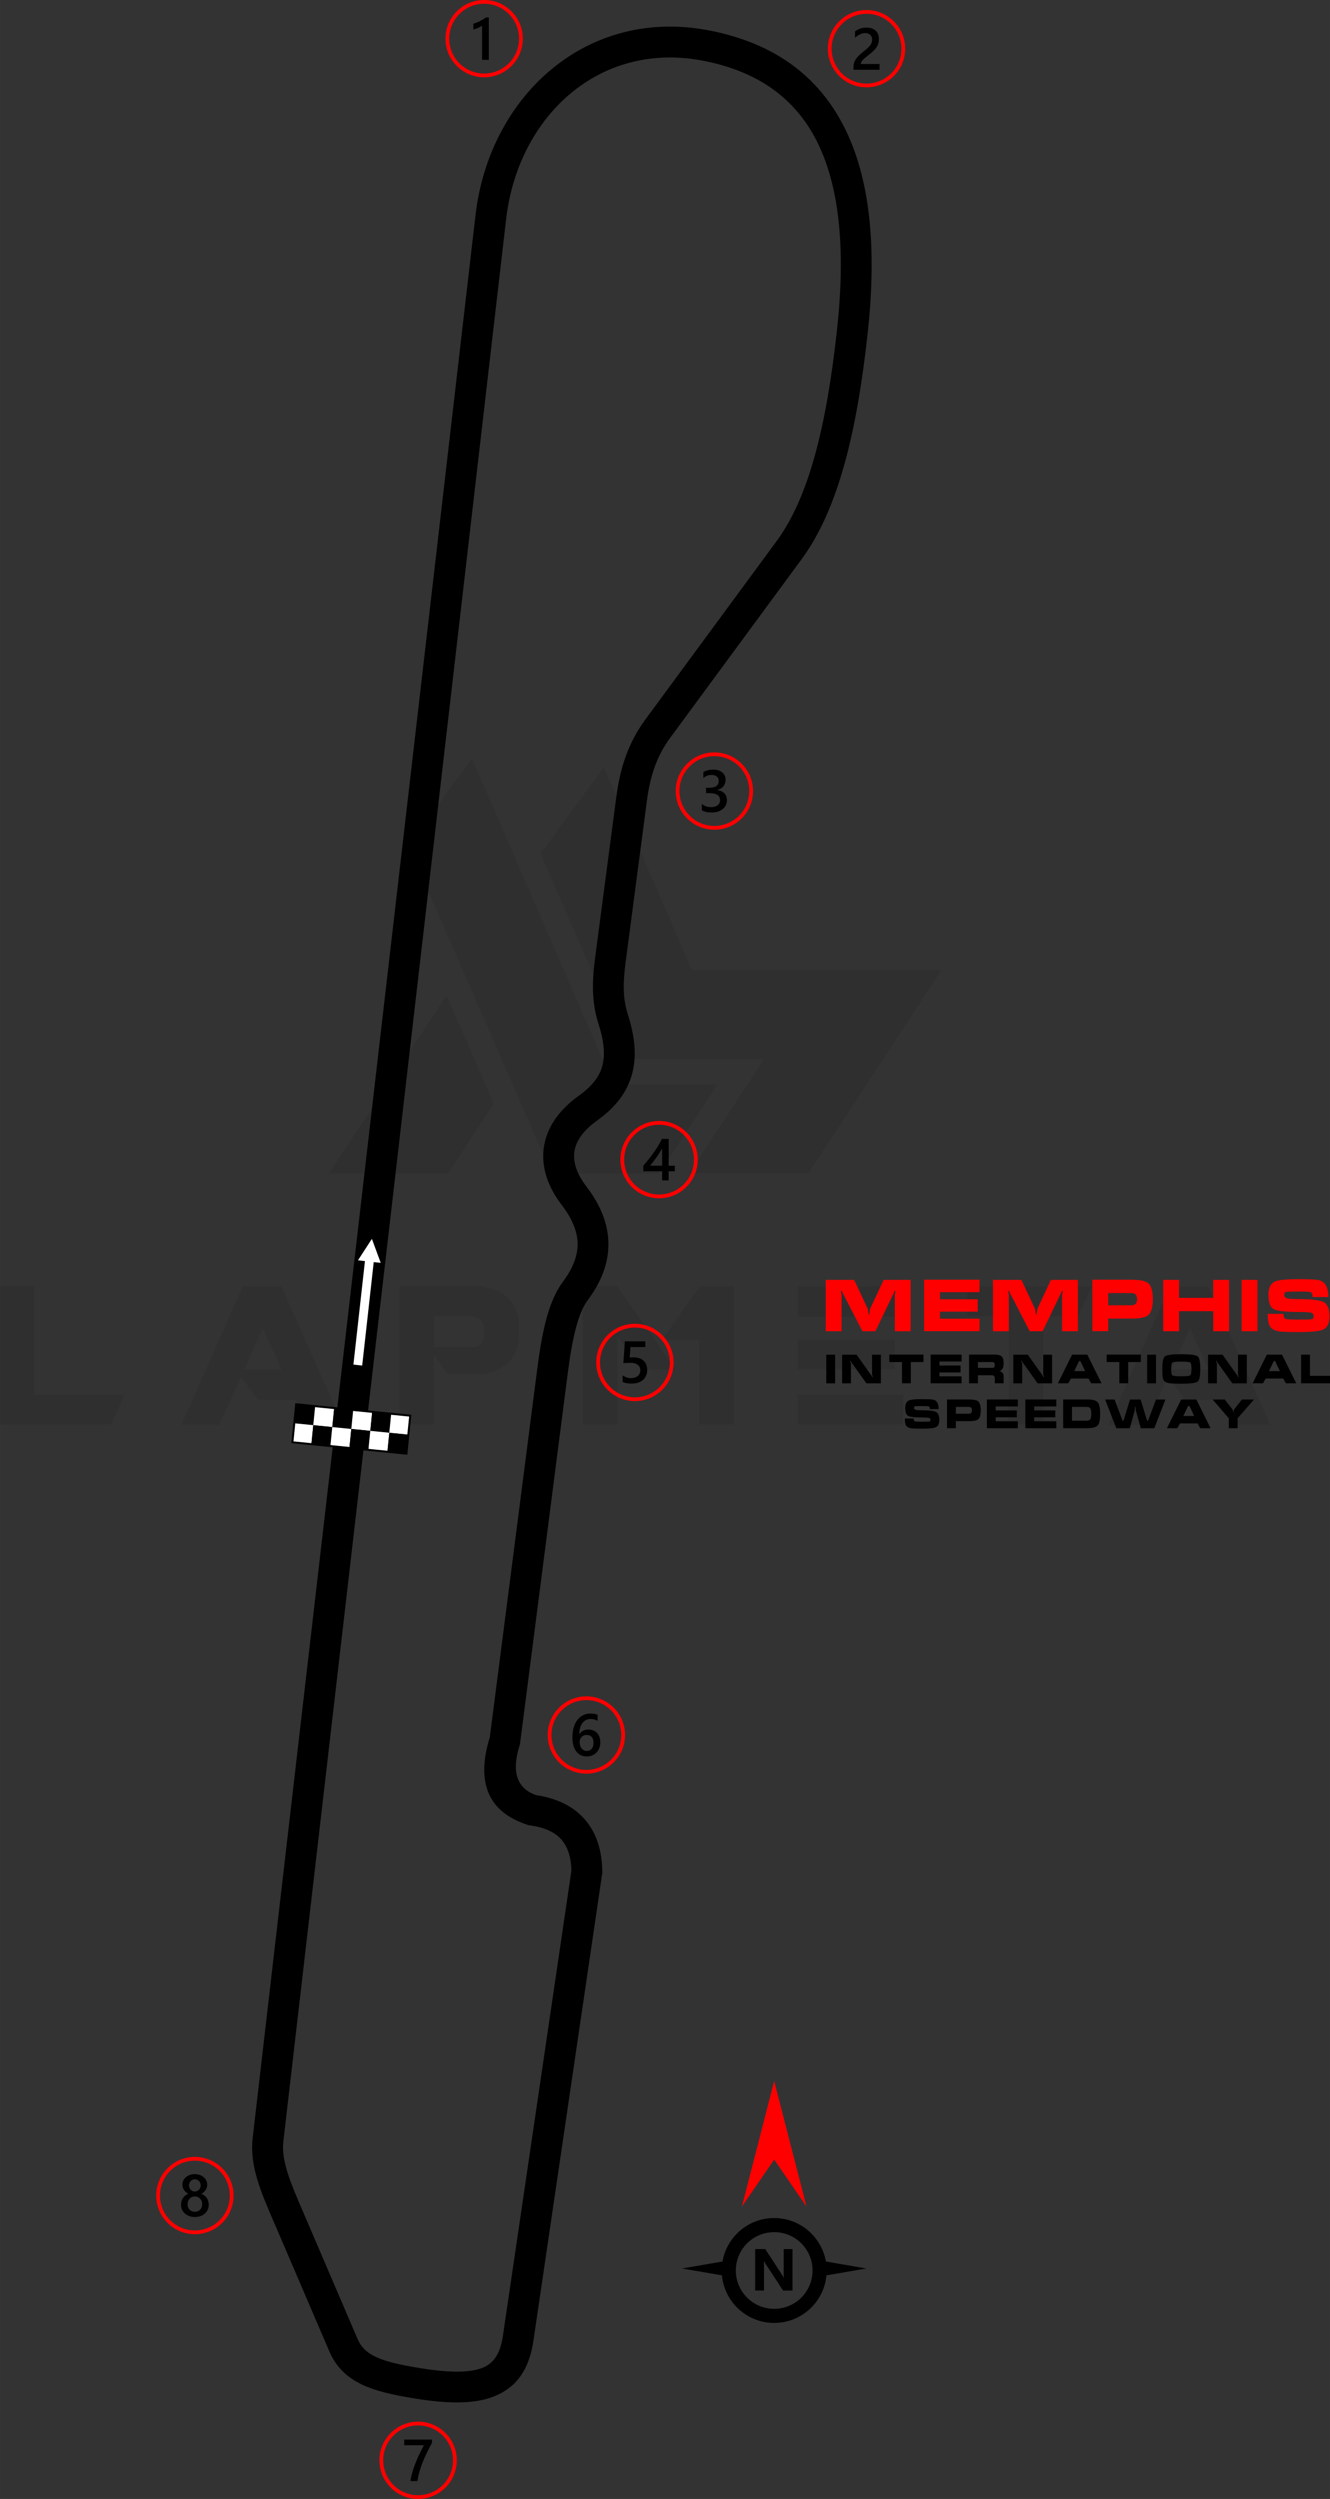 <?xml version="1.0" encoding="UTF-8"?>
<!DOCTYPE svg PUBLIC "-//W3C//DTD SVG 1.1//EN" "http://www.w3.org/Graphics/SVG/1.1/DTD/svg11.dtd">
<!-- Creator: CorelDRAW 2020 (64-Bit) -->
<svg xmlns="http://www.w3.org/2000/svg" xml:space="preserve" width="106.211mm" height="199.632mm" version="1.1" style="shape-rendering:geometricPrecision; text-rendering:geometricPrecision; image-rendering:optimizeQuality; fill-rule:evenodd; clip-rule:evenodd"
viewBox="0 0 7303.2 13726.99"
 xmlns:xlink="http://www.w3.org/1999/xlink"
 xmlns:xodm="http://www.corel.com/coreldraw/odm/2003">
 <rect x="0" y="0" width="7303.2" height="13726.99" fill="#333333" stroke="none"/>
 <defs>
  <style type="text/css">
   <![CDATA[
    .fil3 {fill:black}
    .fil4 {fill:white}
    .fil6 {fill:black;fill-rule:nonzero}
    .fil1 {fill:black;fill-rule:nonzero}
    .fil2 {fill:red;fill-rule:nonzero}
    .fil5 {fill:white;fill-rule:nonzero}
    .fil0 {fill:black;fill-opacity:0.071}
   ]]>
  </style>
 </defs>
 <g id="Layer_x0020_1">
  <path class="fil0" d="M-0 7825.86l0 -759.98 188.74 0 0 595.15 495.75 0 -75.49 164.83 -608.99 0zm2243.45 -3178.33l785.15 1799.29 590.12 0 320.85 -489.46 -569.98 0 -778.85 -1793 -347.28 483.17zm1072.03 -432.84l484.42 1113.55 1370.24 0 -731.04 1117.33 -654.29 0 0 -1.26 410.19 -626.61 -736.08 0 -490.72 -1129.9 347.27 -473.11zm-603.95 1847.1l-251.65 385.03 -654.29 0 0 -1.26 646.74 -977.66 259.2 593.89zm-826.67 1765.33l-201.32 0 -61.65 -137.15 -205.1 0 -93.11 -127.08 -119.53 264.23 -208.87 0 337.21 -759.98 212.64 0 339.73 759.98zm-338.47 -304.5l-103.18 -226.49 -100.66 226.49 203.84 0zm836.74 -123.31l229 0c32.71,-10.07 49.07,-40.27 47.81,-90.59 0,-41.53 -20.13,-67.94 -62.91,-78.01l-213.9 0 0 168.6zm75.49 150.99l-76.75 -110.73 0 386.28 -188.74 0 0 -759.98 454.22 0c133.38,23.9 201.32,95.63 202.58,217.67l0 45.3c-1.26,123.31 -67.94,197.54 -200.06,220.19l-191.25 0 0 1.26zm1251.96 -27.68l-188.74 0 -130.86 -181.19 -0.01 484.42 -189.99 0 0 -759.98 188.73 0 320.86 456.74zm130.85 -455.48l188.74 0 0 758.72 -189.99 0 0 -465.55 -205.09 0 206.35 -293.17zm1117.33 593.89l0 164.83 -577.53 0 0 -164.83 577.53 0zm-45.29 -301.98l0 162.31 -532.24 0 0 -162.32 532.24 0.01zm83.04 -291.91l-83.04 166.09 -532.24 0 0 -166.09 615.28 0zm541.05 163.57l-227.74 0 0 -163.57 685.75 0 -76.75 163.57 -189.99 0 0 595.15 -190 0 0 -595.15 -1.26 0zm1438.18 596.41l-201.32 0 -61.66 -137.15 -205.09 0 -93.11 -127.08 -119.53 264.23 -208.86 0 337.21 -759.98 212.64 0 339.73 759.98zm-338.47 -304.5l-103.18 -226.49 -100.66 226.49 203.84 0z"/>
  <path class="fil1" d="M3863.64 334.1c-26.32,-5.15 -52.09,-9.17 -77.27,-12.09 -251.19,-29.09 -474.66,44.72 -646.9,186.12 -174.32,143.11 -297.54,355.74 -345.75,601.95 -5.95,30.43 -10.75,61.08 -14.31,91.87l-1223.49 10561.12c-12.35,106.67 40.96,230.37 105.28,379.62 2.19,5.07 0.49,1.13 -0.01,0.01l302.3 705.53c19.4,45.27 51.3,75.29 97.9,97.48 57.31,27.28 136.24,44.63 238.01,61.34 160.07,26.28 276.41,29.26 351.98,-1.27 60.76,-24.54 96.17,-79.3 109.96,-173.05l376.64 -2559.39c-2.41,-73.69 -21.13,-130.19 -56.15,-169.45 -36.2,-40.6 -93.06,-66.2 -170.54,-76.79l-8.21 -1.13 -6.71 -2.19c-214.95,-70.16 -283.83,-230.74 -206.71,-481.68l260.43 -2022.4c13.72,-106.59 29.4,-198.42 50.01,-274.57 22.66,-83.7 51.78,-151.99 90.99,-204.48 55.56,-74.35 81.89,-144 80.54,-210.81 -1.37,-67.43 -30.79,-136.92 -86.72,-210.1 -3.64,-4.76 -7.76,-10.34 -12.38,-16.81 -72.89,-101.96 -101.22,-205.35 -85.42,-305.22 15.86,-99.39 74.59,-190.21 175.66,-267.45 4.94,-3.78 10.84,-8.12 17.7,-13.02 70.68,-50.53 111.66,-103.59 127.31,-163.51 16.54,-63.33 7.58,-139.65 -22.38,-232.85 -21.34,-66.41 -29.03,-132.29 -29.5,-195.54 -0.45,-60.33 5.71,-116.86 12.54,-168.75l115.96 -880.07c10.8,-82.03 27.57,-156.23 52.8,-225.29 25.93,-70.98 60.44,-136.15 106.06,-198.18l720.88 -980.14c87.4,-118.83 155.2,-273.73 208.53,-464.3 54.78,-195.72 94.13,-428.39 123.47,-697.54 48.26,-442.67 13.53,-787.62 -110.16,-1034.12 -118.8,-236.74 -324.32,-384.49 -622.36,-442.84zm-58.03 -180.57c30.16,3.49 60.36,8.18 90.53,14.08 352.51,69.02 597.28,247.11 741.1,533.72 138.92,276.83 179.18,652.81 127.41,1127.63 -30.28,277.79 -71.31,519.36 -128.78,724.74 -58.92,210.55 -135.29,383.68 -235.07,519.35l-720.88 980.14c-36.07,49.05 -63.24,100.25 -83.5,155.72 -20.97,57.4 -35.01,119.85 -44.18,189.48l-115.96 880.07c-6.09,46.25 -11.58,96.07 -11.21,146.2 0.35,47.21 5.96,96.01 21.54,144.46 39.78,123.74 50.29,230.36 25.04,327.04 -26.14,100.08 -88.28,184.17 -192.98,259.02 -3.64,2.6 -8.01,5.85 -13.05,9.71 -65.41,49.99 -102.63,103.91 -111.33,159l0 0.33c-8.66,54.76 10.01,115.86 56.24,180.53 2.27,3.18 5.33,7.27 9.06,12.16 77.95,102 119.07,204.23 121.21,309.6 2.15,105.98 -35.03,210.31 -113.71,315.6 -25.74,34.46 -46.06,83.73 -63.13,146.77 -19.11,70.59 -33.51,154.77 -46.04,252.02l-262.64 2039.49 -1.86 5.93c-45.83,145.5 -16.01,236.92 89.47,274.25 114.87,17.26 203.44,60.78 265.66,130.54 63.81,71.55 96.76,167.33 98.8,287.31l0.14 8.13 -378.3 2570.71c-23.48,159.59 -92.68,256.4 -214.76,305.7 -107.25,43.32 -252.02,42.43 -442.18,11.21 -117.16,-19.23 -209.94,-40.12 -283.78,-75.27 -84.54,-40.23 -143.32,-96.88 -180.82,-184.36l-286.54 -668.6c-15.84,-36.99 -0.3,-0.45 -15.75,-36.27 -74.06,-171.85 -135.44,-314.28 -117.89,-465.84l1223.49 -10561.12c4.15,-35.83 9.61,-70.9 16.3,-105.13 55.74,-284.68 200.01,-531.99 404.79,-700.12 206.87,-169.83 474.21,-258.61 773.59,-223.94zm-2144.43 11989.17c-0.14,-0.33 -0.18,-0.42 0,0z"/>
  <g id="_1779349403872">
   <path class="fil2" d="M2295.85 13302.34c58.62,0 111.71,23.78 150.13,62.19 38.41,38.42 62.19,91.51 62.19,150.13 0,58.62 -23.78,111.72 -62.19,150.13 -38.42,38.41 -91.51,62.19 -150.13,62.19 -58.63,0 -111.72,-23.78 -150.14,-62.19 -38.41,-38.42 -62.19,-91.51 -62.19,-150.13 0,-58.63 23.78,-111.72 62.19,-150.13 38.41,-38.42 91.51,-62.19 150.13,-62.19zm135.56 76.77c-34.69,-34.69 -82.62,-56.15 -135.56,-56.15 -52.95,0 -100.88,21.46 -135.56,56.15 -34.69,34.68 -56.15,82.62 -56.15,135.56 0,52.93 21.46,100.87 56.14,135.56 34.68,34.68 82.62,56.14 135.56,56.14 52.93,0 100.87,-21.46 135.56,-56.14 34.68,-34.69 56.14,-82.62 56.14,-135.56 0,-52.94 -21.46,-100.87 -56.14,-135.56z"/>
   <path class="fil3" d="M2372.01 13419.14c-9.55,17.47 -18.57,34.78 -27.02,51.87 -8.51,17.15 -16.17,34.28 -23.06,51.6 -6.9,17.25 -12.86,34.67 -17.97,52.19 -5.1,17.58 -9,35.48 -11.77,53.83l-38.62 0c2.55,-16.33 6.18,-32.61 10.91,-48.89 4.71,-16.28 10.25,-32.5 16.6,-48.77 6.35,-16.28 13.46,-32.61 21.38,-49.05 7.87,-16.44 16.27,-33.05 25.17,-49.76l-107.92 0 0 -31.47 152.31 0 0 18.44z"/>
  </g>
  <g id="_1779349409056">
   <path class="fil2" d="M3219.81 9318.16c58.63,0 111.72,23.77 150.13,62.19 38.41,38.42 62.19,91.51 62.19,150.13 0,58.62 -23.78,111.72 -62.19,150.13 -38.42,38.41 -91.51,62.19 -150.13,62.19 -58.62,0 -111.71,-23.78 -150.13,-62.19 -38.41,-38.42 -62.19,-91.51 -62.19,-150.13 0,-58.63 23.77,-111.72 62.19,-150.13 38.42,-38.42 91.51,-62.19 150.13,-62.19zm135.56 76.77c-34.69,-34.69 -82.62,-56.14 -135.56,-56.14 -52.93,0 -100.87,21.46 -135.55,56.14 -34.69,34.68 -56.14,82.62 -56.14,135.56 0,52.93 21.46,100.87 56.14,135.56 34.69,34.68 82.62,56.14 135.55,56.14 52.94,0 100.87,-21.46 135.56,-56.14 34.68,-34.69 56.14,-82.62 56.14,-135.56 0,-52.94 -21.46,-100.87 -56.14,-135.56z"/>
   <path class="fil3" d="M3296.34 9571.1c0,11.44 -1.89,21.91 -5.65,31.35 -3.74,9.39 -8.95,17.52 -15.62,24.36 -6.68,6.84 -14.6,12.16 -23.76,15.9 -9.18,3.8 -19.1,5.65 -29.84,5.65 -11.45,0 -21.98,-2.22 -31.53,-6.68 -9.6,-4.45 -17.85,-11.07 -24.8,-19.86 -6.94,-8.79 -12.31,-19.74 -16.17,-32.83 -3.8,-13.06 -5.69,-28.26 -5.69,-45.52 0,-21.1 2.49,-39.83 7.54,-56.16 5.05,-16.27 11.94,-29.95 20.73,-40.95 8.79,-11.07 19.14,-19.42 31.03,-25.13 11.83,-5.75 24.69,-8.62 38.46,-8.62 8.58,0 16.39,0.59 23.44,1.79 7.06,1.14 12.71,2.77 16.94,4.78l0 33.2c-5.43,-2.76 -11.19,-5.1 -17.37,-6.99 -6.13,-1.9 -13.17,-2.87 -21.1,-2.87 -8.89,0 -17.15,1.79 -24.63,5.43 -7.54,3.58 -14.05,8.84 -19.49,15.78 -5.47,6.94 -9.76,15.57 -12.9,25.78 -3.1,10.2 -4.72,22.02 -4.83,35.37l0.98 0c4.88,-7.54 11.46,-13.46 19.76,-17.79 8.35,-4.35 18.12,-6.51 29.35,-6.51 9.98,0 18.94,1.56 26.96,4.83 7.98,3.25 14.82,7.87 20.46,13.99 5.7,6.08 10.1,13.51 13.13,22.24 3.09,8.74 4.61,18.56 4.61,29.47zm-37.16 3.03c0,-6.56 -0.82,-12.54 -2.34,-17.95 -1.52,-5.43 -3.84,-10.03 -7,-13.89 -3.09,-3.91 -7.05,-6.88 -11.77,-9 -4.67,-2.12 -10.25,-3.16 -16.6,-3.16 -6.35,0 -11.94,1.15 -16.76,3.42 -4.83,2.28 -8.85,5.26 -12.16,8.95 -3.31,3.69 -5.76,7.98 -7.38,12.7 -1.62,4.77 -2.5,9.65 -2.5,14.65 0,5.43 0.82,10.95 2.34,16.6 1.52,5.69 3.91,10.84 7.05,15.51 3.2,4.68 7.27,8.47 12.16,11.5 4.94,3.04 10.8,4.56 17.58,4.56 6.02,0 11.39,-1.13 16.06,-3.36 4.66,-2.23 8.57,-5.32 11.66,-9.23 3.16,-3.91 5.54,-8.58 7.16,-13.9 1.62,-5.36 2.5,-11.17 2.5,-17.42z"/>
  </g>
  <g id="_1779349406368">
   <path class="fil2" d="M3486.45 7271.71c58.62,0 111.71,23.77 150.13,62.19 38.42,38.42 62.18,91.51 62.18,150.13 0,58.63 -23.77,111.72 -62.18,150.13 -38.42,38.41 -91.51,62.19 -150.13,62.19 -58.63,0 -111.71,-23.77 -150.13,-62.19 -38.42,-38.42 -62.19,-91.51 -62.19,-150.13 0,-58.62 23.77,-111.72 62.19,-150.13 38.42,-38.42 91.51,-62.19 150.13,-62.19zm135.56 76.77c-34.69,-34.69 -82.62,-56.14 -135.56,-56.14 -52.94,0 -100.87,21.45 -135.56,56.14 -34.68,34.68 -56.14,82.62 -56.14,135.55 0,52.94 21.46,100.87 56.14,135.56 34.68,34.68 82.62,56.14 135.56,56.14 52.93,0 100.87,-21.46 135.56,-56.14 34.68,-34.69 56.14,-82.62 56.14,-135.56 0,-52.93 -21.47,-100.87 -56.14,-135.55z"/>
   <path class="fil3" d="M3419.12 7590.66l0 -35.43c14.97,10.09 30.11,15.08 45.47,15.08 15.45,0 27.94,-3.9 37.32,-11.83 9.43,-7.87 14.16,-18.39 14.16,-31.58 0,-12.91 -4.77,-22.95 -14.38,-30.16 -9.6,-7.23 -23.32,-10.8 -41.23,-10.8 -6.14,0 -18.61,0.6 -37.39,1.9l8.13 -119.84 112.2 0 0 31.47 -81.54 0 -3.8 57.07c7.32,-0.43 13.93,-0.65 19.84,-0.65 24.16,0 42.87,6.19 56.05,18.61 13.19,12.37 19.8,29.35 19.8,50.84 0,22.56 -7.6,40.69 -22.68,54.31 -15.08,13.61 -35.87,20.39 -62.24,20.39 -22.24,0 -38.84,-3.09 -49.75,-9.39z"/>
  </g>
  <g id="_1779349407616">
   <path class="fil2" d="M3922.68 4132.97c58.63,0 111.72,23.78 150.13,62.19 38.42,38.42 62.19,91.51 62.19,150.13 0,58.63 -23.77,111.72 -62.19,150.13 -38.42,38.41 -91.51,62.19 -150.13,62.19 -58.62,0 -111.71,-23.77 -150.13,-62.19 -38.42,-38.42 -62.19,-91.51 -62.19,-150.13 0,-58.62 23.78,-111.72 62.19,-150.13 38.42,-38.41 91.51,-62.19 150.13,-62.19zm135.56 76.77c-34.68,-34.68 -82.62,-56.14 -135.56,-56.14 -52.93,0 -100.86,21.46 -135.55,56.14 -34.68,34.69 -56.14,82.62 -56.14,135.56 0,52.94 21.46,100.87 56.14,135.56 34.68,34.68 82.62,56.14 135.55,56.14 52.94,0 100.87,-21.46 135.56,-56.14 34.68,-34.69 56.15,-82.62 56.15,-135.56 0,-52.93 -21.47,-100.87 -56.15,-135.56z"/>
   <path class="fil3" d="M3853.79 4450.88l0 -34.67c14.87,11.77 31.58,17.62 50.24,17.62 15.13,0 27.28,-3.41 36.34,-10.31 9.07,-6.88 13.57,-16.21 13.57,-28 0,-25.82 -19.76,-38.78 -59.31,-38.78l-17.64 0 0 -29.58 16.88 0c35.05,0 52.57,-12.14 52.57,-36.51 0,-22.46 -13.66,-33.7 -40.96,-33.7 -15.3,0 -29.62,5.44 -43.08,16.34l0 -32.72c15.47,-8.68 33.75,-13.08 54.8,-13.08 20.24,0 36.46,5.11 48.66,15.3 12.16,10.15 18.28,23.17 18.28,39.07 0,29.99 -15.3,49.32 -45.79,57.88l0 0.66c16.44,1.56 29.4,7.32 38.95,17.19 9.55,9.94 14.27,22.31 14.27,37.12 0,20.46 -7.66,37 -23.01,49.53 -15.41,12.59 -35.65,18.83 -60.76,18.83 -22.57,0 -40.58,-4.07 -54.04,-12.21z"/>
  </g>
  <g id="_1779349407040">
   <path class="fil2" d="M3619.06 6157.65c58.62,0 111.71,23.77 150.13,62.19 38.41,38.42 62.19,91.51 62.19,150.13 0,58.62 -23.78,111.71 -62.19,150.13 -38.42,38.42 -91.51,62.19 -150.13,62.19 -58.63,0 -111.72,-23.78 -150.13,-62.19 -38.41,-38.42 -62.19,-91.51 -62.19,-150.13 0,-58.63 23.78,-111.72 62.19,-150.13 38.42,-38.42 91.51,-62.19 150.13,-62.19zm135.55 76.76c-34.69,-34.68 -82.62,-56.14 -135.55,-56.14 -52.94,0 -100.87,21.47 -135.56,56.14 -34.68,34.69 -56.14,82.62 -56.14,135.56 0,52.93 21.46,100.87 56.14,135.56 34.69,34.68 82.62,56.14 135.56,56.14 52.93,0 100.86,-21.46 135.55,-56.14 34.68,-34.69 56.14,-82.62 56.14,-135.56 0,-52.94 -21.46,-100.87 -56.14,-135.56z"/>
   <path class="fil3" d="M3671.61 6256l0 147.2 33.85 0 0 30.65 -33.85 0 0 50.08 -35.76 0 0 -50.08 -103.2 0 0 -30.98c9.34,-10.53 18.89,-21.87 28.71,-34.13 9.82,-12.21 19.25,-24.73 28.32,-37.49 9.06,-12.74 17.41,-25.55 25.17,-38.36 7.76,-12.86 14.27,-25.12 19.54,-36.89l37.22 0zm-35.76 147.2l0 -95.72c-11.55,20.79 -23.01,38.91 -34.29,54.37 -11.28,15.46 -21.81,29.24 -31.69,41.35l65.98 0z"/>
  </g>
  <g id="_1779349408816">
   <path class="fil2" d="M1070.16 11848c58.62,0 111.72,23.78 150.13,62.19 38.41,38.42 62.19,91.51 62.19,150.13 0,58.62 -23.78,111.72 -62.19,150.13 -38.42,38.41 -91.51,62.19 -150.13,62.19 -58.63,0 -111.71,-23.78 -150.13,-62.19 -38.41,-38.42 -62.19,-91.51 -62.19,-150.13 0,-58.63 23.78,-111.72 62.19,-150.13 38.42,-38.41 91.5,-62.19 150.13,-62.19zm135.56 76.77c-34.69,-34.68 -82.62,-56.14 -135.56,-56.14 -52.93,0 -100.86,21.46 -135.55,56.14 -34.68,34.69 -56.14,82.62 -56.14,135.56 0,52.93 21.46,100.87 56.14,135.56 34.69,34.68 82.62,56.14 135.55,56.14 52.93,0 100.87,-21.46 135.56,-56.14 34.68,-34.69 56.14,-82.62 56.14,-135.56 0,-52.94 -21.46,-100.87 -56.14,-135.56z"/>
   <path class="fil3" d="M994.2 12110.8c0,-6.56 0.82,-12.91 2.45,-19.05 1.62,-6.18 4.13,-11.83 7.37,-17.03 3.31,-5.21 7.44,-9.87 12.43,-14 4.99,-4.12 10.8,-7.43 17.48,-9.98 -9.88,-5.53 -17.69,-12.58 -23.56,-21.21 -5.8,-8.68 -8.73,-18.24 -8.73,-28.71 0,-8.41 1.74,-16.11 5.21,-23.22 3.41,-7.1 8.19,-13.24 14.26,-18.44 6.13,-5.22 13.29,-9.23 21.54,-12.16 8.3,-2.92 17.31,-4.4 27.02,-4.4 9.87,0 18.94,1.52 27.29,4.46 8.3,2.98 15.51,7.05 21.59,12.27 6.08,5.2 10.85,11.34 14.22,18.44 3.42,7.11 5.1,14.76 5.1,23.06 0,10.47 -2.92,20.02 -8.73,28.71 -5.86,8.63 -13.56,15.68 -23.21,21.21 6.55,2.56 12.36,5.87 17.42,9.94 5.03,4.06 9.22,8.67 12.63,13.88 3.37,5.22 5.92,10.85 7.65,17.03 1.68,6.14 2.5,12.54 2.5,19.21 0,9.98 -1.85,19.1 -5.53,27.35 -3.75,8.24 -8.91,15.35 -15.58,21.21 -6.66,5.91 -14.69,10.47 -24.04,13.78 -9.27,3.26 -19.58,4.88 -30.81,4.88 -11.12,0 -21.32,-1.62 -30.61,-4.88 -9.27,-3.31 -17.25,-7.87 -23.97,-13.78 -6.74,-5.86 -12,-12.97 -15.74,-21.21 -3.8,-8.26 -5.65,-17.38 -5.65,-27.35zm35.93 -3.15c0,6.46 0.92,12.27 2.81,17.48 1.95,5.2 4.62,9.6 8.13,13.18 3.47,3.58 7.71,6.35 12.65,8.24 4.93,1.89 10.42,2.87 16.43,2.87 5.81,0 11.17,-0.98 16.06,-2.94 4.89,-1.95 9.06,-4.77 12.64,-8.4 3.53,-3.69 6.35,-8.09 8.35,-13.24 2.01,-5.1 2.98,-10.85 2.98,-17.2 0,-5.85 -0.91,-11.34 -2.82,-16.49 -1.95,-5.1 -4.61,-9.6 -8.13,-13.4 -3.47,-3.86 -7.71,-6.83 -12.65,-9.06 -4.93,-2.23 -10.41,-3.37 -16.43,-3.37 -5.69,0 -11.07,1.03 -15.95,3.09 -4.94,2.07 -9.17,4.99 -12.75,8.75 -3.53,3.8 -6.31,8.24 -8.36,13.45 -2.01,5.21 -2.98,10.85 -2.98,17.03zm7.76 -103.03c0,4.78 0.87,9.18 2.55,13.29 1.68,4.07 3.95,7.6 6.83,10.64 2.87,3.04 6.24,5.38 10.1,7.05 3.84,1.75 8.03,2.56 12.47,2.56 4.45,0 8.62,-0.88 12.48,-2.61 3.84,-1.74 7.27,-4.13 10.2,-7.16 2.87,-3.04 5.21,-6.55 6.9,-10.64 1.68,-4.06 2.54,-8.46 2.54,-13.13 0,-4.77 -0.82,-9.22 -2.44,-13.35 -1.68,-4.12 -3.91,-7.71 -6.78,-10.63 -2.87,-2.98 -6.24,-5.32 -10.15,-7 -3.96,-1.68 -8.19,-2.55 -12.75,-2.55 -4.77,0 -9.11,0.87 -13.02,2.61 -3.91,1.73 -7.27,4.17 -10.09,7.27 -2.82,3.04 -4.99,6.61 -6.51,10.69 -1.58,4.06 -2.33,8.4 -2.33,12.96z"/>
  </g>
  <g id="_1779349409776">
   <path class="fil2" d="M2658.46 0c58.63,0 111.71,23.77 150.13,62.19 38.42,38.42 62.19,91.51 62.19,150.13 0,58.63 -23.77,111.72 -62.19,150.13 -38.42,38.42 -91.5,62.19 -150.13,62.19 -58.62,0 -111.72,-23.77 -150.13,-62.19 -38.42,-38.42 -62.19,-91.51 -62.19,-150.13 0,-58.62 23.77,-111.71 62.19,-150.13 38.42,-38.42 91.51,-62.19 150.13,-62.19zm135.55 76.77c-34.68,-34.68 -82.61,-56.14 -135.55,-56.14 -52.93,0 -100.87,21.46 -135.56,56.14 -34.68,34.68 -56.14,82.62 -56.14,135.55 0,52.94 21.45,100.87 56.14,135.56 34.69,34.68 82.62,56.14 135.56,56.14 52.94,0 100.87,-21.47 135.55,-56.14 34.69,-34.69 56.14,-82.62 56.14,-135.56 0,-52.93 -21.46,-100.87 -56.14,-135.55z"/>
   <path class="fil3" d="M2684.08 95.8l0 233.03 -36.9 0 0 -187.89c-6.67,4.77 -13.84,8.85 -21.54,12.16 -7.65,3.36 -16.43,6.29 -26.32,8.84l0 -31.47c6.19,-2 12.1,-4.11 17.8,-6.35 5.75,-2.22 11.39,-4.72 16.92,-7.48 5.59,-2.77 11.18,-5.87 16.88,-9.22 5.65,-3.42 11.5,-7.27 17.58,-11.62l15.57 0z"/>
  </g>
  <g id="_1779349411648">
   <path class="fil2" d="M4758.18 55.14c58.62,0 111.72,23.77 150.13,62.19 38.41,38.42 62.19,91.51 62.19,150.13 0,58.63 -23.78,111.72 -62.19,150.13 -38.42,38.42 -91.51,62.19 -150.13,62.19 -58.63,0 -111.71,-23.76 -150.13,-62.19 -38.42,-38.42 -62.19,-91.51 -62.19,-150.13 0,-58.62 23.77,-111.71 62.19,-150.13 38.42,-38.42 91.5,-62.19 150.13,-62.19zm135.56 76.76c-34.69,-34.68 -82.62,-56.14 -135.56,-56.14 -52.94,0 -100.87,21.47 -135.56,56.14 -34.68,34.69 -56.14,82.62 -56.14,135.56 0,52.94 21.46,100.87 56.14,135.56 34.68,34.68 82.62,56.14 135.56,56.14 52.93,0 100.87,-21.47 135.56,-56.14 34.68,-34.69 56.14,-82.62 56.14,-135.56 0,-52.93 -21.46,-100.87 -56.14,-135.56z"/>
   <path class="fil3" d="M4829.71 383.35l-143.07 0 0 -17.63c0,-7.22 1.02,-14 3.04,-20.29 2.01,-6.3 4.72,-12.22 8.09,-17.8 3.42,-5.53 7.38,-10.79 11.94,-15.73 4.56,-4.94 9.43,-9.71 14.59,-14.32 5.21,-4.61 10.53,-9.06 15.9,-13.35 5.42,-4.28 10.74,-8.57 15.9,-12.91 4.88,-4.19 9.32,-8.2 13.35,-12.22 4.07,-3.95 7.48,-8.08 10.36,-12.31 2.87,-4.23 5.11,-8.68 6.68,-13.41 1.57,-4.71 2.39,-9.82 2.39,-15.35 0,-6.02 -0.93,-11.29 -2.76,-15.79 -1.91,-4.5 -4.46,-8.3 -7.83,-11.28 -3.31,-3.04 -7.27,-5.32 -11.83,-6.84 -4.55,-1.57 -9.54,-2.34 -14.98,-2.34 -9.27,0 -18.76,2.17 -28.43,6.51 -9.66,4.35 -18.93,10.86 -27.83,19.59l0 -35.49c4.68,-3.47 9.39,-6.5 14.16,-9.1 4.77,-2.61 9.72,-4.79 14.81,-6.51 5.05,-1.79 10.42,-3.04 16.01,-3.91 5.65,-0.88 11.61,-1.31 17.95,-1.31 10.31,0 19.65,1.35 27.99,4.06 8.36,2.72 15.53,6.68 21.49,11.94 5.91,5.27 10.47,11.78 13.72,19.65 3.26,7.8 4.84,16.81 4.84,27.01 0,9.23 -1.15,17.53 -3.42,24.86 -2.28,7.37 -5.49,14.21 -9.66,20.61 -4.17,6.35 -9.28,12.38 -15.2,18.13 -5.9,5.69 -12.58,11.61 -19.84,17.62 -6.19,4.99 -12.27,9.82 -18.4,14.54 -6.08,4.72 -11.55,9.33 -16.43,13.83 -4.89,4.51 -8.85,9.01 -11.83,13.51 -3.04,4.5 -4.56,9.01 -4.56,13.57l0 0.82 102.87 0 0 31.63z"/>
  </g>
  <g id="_1779349410208">
   <g>
    <rect class="fil3" transform="matrix(1.311 0.131 -0.131 1.311 1626.37 7713.75)" width="79.59" height="79.59"/>
    <rect class="fil4" transform="matrix(1.311 0.131 -0.131 1.311 1730.74 7724.18)" width="79.59" height="79.59"/>
    <rect class="fil3" transform="matrix(1.311 0.131 -0.131 1.311 1835.11 7734.61)" width="79.59" height="79.59"/>
    <rect class="fil4" transform="matrix(1.311 0.131 -0.131 1.311 1939.48 7745.04)" width="79.59" height="79.59"/>
    <rect class="fil3" transform="matrix(1.311 0.131 -0.131 1.311 2043.85 7755.46)" width="79.59" height="79.59"/>
    <rect class="fil4" transform="matrix(1.311 0.131 -0.131 1.311 2148.22 7765.89)" width="79.59" height="79.59"/>
    <rect class="fil4" transform="matrix(1.311 0.131 -0.131 1.311 1615.94 7818.12)" width="79.59" height="79.59"/>
    <rect class="fil3" transform="matrix(1.311 0.131 -0.131 1.311 1720.31 7828.55)" width="79.59" height="79.59"/>
    <rect class="fil4" transform="matrix(1.311 0.131 -0.131 1.311 1824.68 7838.98)" width="79.59" height="79.59"/>
    <rect class="fil3" transform="matrix(1.311 0.131 -0.131 1.311 1929.05 7849.41)" width="79.59" height="79.59"/>
    <rect class="fil4" transform="matrix(1.311 0.131 -0.131 1.311 2033.42 7859.83)" width="79.59" height="79.59"/>
    <rect class="fil3" transform="matrix(1.311 0.131 -0.131 1.311 2137.79 7870.26)" width="79.59" height="79.59"/>
   </g>
   <path class="fil1" d="M2258.03 7776.87l-21.41 214.16 -637.07 -63.65 21.93 -219.58c212.38,20.97 424.75,42.41 637.11,63.62l-0.55 5.45zm-21.3 103.28l9.89 -98.91 -615.35 -61.5 -19.8 197.87 615.36 61.49 9.89 -98.94z"/>
  </g>
  <g id="_1779349438240">
   <path class="fil1" d="M4251.17 12183.8c79.44,0 151.43,32.26 203.57,84.38l0.16 0.16c41.11,41.11 69.84,94.58 80.16,154.31l222.11 38.26 -219.13 37.74c-6.34,68.9 -36.92,130.76 -83.15,176.98l-0.16 0c-52.13,52.11 -124.13,84.37 -203.57,84.37 -79.56,0 -151.61,-32.26 -203.73,-84.37 -46.22,-46.22 -76.81,-108.09 -83.14,-176.98l-219.13 -37.74 222.11 -38.26c10.32,-59.73 39.04,-113.2 80.16,-154.31l0 -0.16c52.12,-52.12 124.17,-84.38 203.73,-84.38zm100.48 398.17l-51.72 0 -93.84 -143.02c-5.47,-8.35 -9.32,-14.63 -11.43,-18.86l-0.61 0c0.82,8.02 1.24,20.33 1.24,36.79l0 125.09 -48.43 0 0 -227.59 55.27 0 90.3 138.53c4.11,6.28 7.9,12.46 11.43,18.58l0.65 0c-0.87,-5.25 -1.3,-15.71 -1.3,-31.26l0 -125.85 48.43 0 0 227.59zm48.53 -259.09c-38.09,-38.06 -90.8,-61.6 -149.01,-61.6 -58.17,0 -110.84,23.59 -148.94,61.68 -38.14,38.03 -61.69,90.73 -61.69,148.94 0,58.17 23.59,110.84 61.69,148.94 38.09,38.09 90.77,61.68 148.94,61.68 58.21,0 110.92,-23.54 149.01,-61.6 38.03,-38.17 61.61,-90.85 61.61,-149.01 0,-58.21 -23.54,-110.92 -61.61,-149.02z"/>
   <polygon class="fil2" points="4251.18,11862.81 4073.82,12120.83 4251.18,11430.95 4428.53,12120.83 "/>
  </g>
  <polygon class="fil5" points="2004,6927.34 1940.63,7495.8 1988.85,7501.18 2052.22,6932.72 2090.6,6937 2042.04,6805.06 1965.63,6923.07 "/>
  <g id="_1779349440160">
   <path class="fil2" d="M4534.22 7030.54l0 282.1 87 0 0 -197.99c0,-2.37 -0.39,-5.4 -1.25,-9.09 -1.77,-8.43 -2.7,-12.78 -2.7,-12.98 0,-1.91 0.79,-2.83 2.3,-2.83 1.12,0 2.3,1.32 3.55,3.95 1.38,2.64 2.83,5.67 4.35,9.09l108.28 209.85 71.13 0 100.38 -209.06c0.99,-2.63 2.3,-5.53 3.95,-8.69 1.58,-2.89 2.89,-4.35 3.95,-4.35 1.59,0 2.38,1.05 2.38,3.16 0,1.06 -0.66,4.08 -1.98,9.09 -1.32,5.01 -1.97,9.23 -1.97,12.65l0 197.2 86.94 0 0 -282.1 -148.2 0 -74.23 158.41c-1.65,10.27 -2.83,18.44 -3.62,24.5 -1.05,6.33 -2.1,9.49 -3.16,9.49 -1.25,0 -2.5,-5.34 -3.55,-15.88 -1.32,-10.21 -2.37,-16.27 -3.16,-18.11l-74.29 -158.41 -156.1 0zm540.22 281.7l0 -282.56 304.37 0 0 68.37 -217.42 0 0 39.13 207.48 0 0 67.97 -207.48 0 0 38.73 217.42 0 0 68.36 -304.37 0zm378.2 -281.7l0 282.1 87 0 0 -197.99c0,-2.37 -0.39,-5.4 -1.25,-9.09 -1.77,-8.43 -2.7,-12.78 -2.7,-12.98 0,-1.91 0.8,-2.83 2.31,-2.83 1.12,0 2.3,1.32 3.55,3.95 1.38,2.64 2.83,5.67 4.35,9.09l108.29 209.85 71.13 0 100.38 -209.06c0.99,-2.63 2.3,-5.53 3.95,-8.69 1.58,-2.89 2.89,-4.35 3.95,-4.35 1.58,0 2.38,1.05 2.38,3.16 0,1.06 -0.67,4.08 -1.98,9.09 -1.32,5.01 -1.97,9.23 -1.97,12.65l0 197.2 86.94 0 0 -282.1 -148.2 0 -74.23 158.41c-1.65,10.27 -2.83,18.44 -3.62,24.5 -1.05,6.33 -2.11,9.49 -3.16,9.49 -1.25,0 -2.5,-5.34 -3.55,-15.88 -1.32,-10.21 -2.37,-16.27 -3.16,-18.11l-74.29 -158.41 -156.1 0zm545.76 -0.86l212.61 0c46.3,0 76.86,5.67 91.69,16.99 18.44,14.03 27.66,43.94 27.66,89.71 0,45.58 -9.08,75.35 -27.27,89.31 -15.08,11.59 -45.77,17.38 -92.08,17.38l-125.67 0 0 69.16 -86.94 0 0 -282.56zm86.94 140.29l125.67 0c10.21,0 17.98,-2.24 23.25,-6.65 6.39,-5.54 9.55,-14.49 9.55,-26.94 0,-12.84 -3.16,-21.93 -9.55,-27.21 -5.01,-4.28 -12.78,-6.39 -23.25,-6.39l-125.67 0 0 67.19zm388.94 -139.43l0 98.73 187.72 0 0 -98.73 86.94 0 0 282.1 -86.94 0 0 -110.26 -187.72 0 0 110.26 -86.94 0 0 -282.1 86.94 0zm343.42 282.1l0 -282.1 86.94 0 0 282.1 -86.94 0zm312.93 -64.02c41.96,0 66.19,-0.66 72.72,-2.04 6.65,-1.25 9.94,-6.39 9.94,-15.41 0,-10.74 -4.61,-17.59 -13.9,-20.48 -9.15,-2.63 -32.15,-3.95 -68.76,-3.95 -72.39,0 -118.1,-5.27 -137.07,-15.75 -18.96,-10.53 -28.45,-36.62 -28.45,-78.24 0,-38.53 12.38,-63.16 37.14,-73.97 18.97,-8.17 61.13,-12.25 126.47,-12.25 58.16,0 95.04,1.57 110.65,4.74 36.56,7.31 54.86,38.4 54.86,93.26l-86.94 0c0,-15.01 -3.29,-23.84 -9.81,-26.47 -6.65,-2.37 -29.44,-3.55 -68.37,-3.55 -39.26,0 -61.84,0.66 -67.9,2.04 -6.13,1.51 -9.16,6.91 -9.16,16.2 0,9.68 5.14,16 15.42,18.9 10.34,2.89 31.35,4.35 63.23,4.35 71.66,0 117.9,5.67 138.65,17 20.61,11.33 30.89,37.41 30.89,78.24 0,37.67 -11.59,61.78 -34.84,72.32 -19.95,8.96 -65.01,13.44 -135.16,13.44 -53.94,0 -88.92,-1.18 -105.05,-3.55 -24.7,-3.69 -41.56,-12.38 -50.52,-26.09 -9.02,-13.44 -13.5,-36.88 -13.5,-70.34l86.94 0c0,15.81 3.43,25.03 10.28,27.66 6.85,2.63 30.96,3.95 72.25,3.95z"/>
   <path class="fil6" d="M4537.18 7598.88l0 -157.48 48.54 0 0 157.48 -48.54 0zm299.83 -157.48l-48.54 0 0 108.51c1.22,4.12 2.35,8.13 3.53,12.14 0,1.47 0.04,2.94 0.19,4.41 -0.99,0 -1.95,-0.96 -2.83,-2.87 -1.03,-1.91 -1.95,-3.86 -2.87,-5.73l-82.96 -116.45 -79.43 0 0 157.48 48.54 0 0 -108.77c0,-0.14 -1.25,-4.19 -3.71,-12.17 -0.14,-1.43 -0.22,-2.87 -0.22,-4.34 0.99,0 2.02,0.96 3.05,2.83 0.92,2.06 1.8,3.97 2.65,5.74l83.17 116.71 79.43 0 0 -157.48zm46.11 40.34l0 -40.82 187.75 0 0 40.82 -69.46 0 0 116.93 -48.54 0 0 -116.93 -69.75 0zm227.1 116.93l0 -157.75 169.92 0 0 38.17 -121.38 0 0 21.84 115.83 0 0 37.95 -115.83 0 0 21.62 121.38 0 0 38.17 -169.92 0zm211.14 -157.75l141.19 0c17.36,0 29.64,3.16 36.84,9.49 7.8,6.91 11.7,19.05 11.7,36.4 0,13.38 -1.62,23.39 -4.85,29.97 -3.38,6.66 -9.01,11.51 -16.96,14.6 8.79,3.82 14.67,7.72 17.62,11.7 2.79,3.97 4.19,10.73 4.19,20.29l0 35.3 -48.54 0 0 -28.24c0,-4.12 -1.18,-7.65 -3.56,-10.59 -2.76,-3.53 -6.88,-5.29 -12.32,-5.29l-76.78 0 0 44.12 -48.53 0 0 -157.75zm48.53 40.82l0 31.99 77.84 0c5.34,0 9.16,-1.18 11.48,-3.49 2.24,-2.24 3.34,-6.36 3.34,-12.39 0,-6.03 -1.18,-10.22 -3.56,-12.54 -2.32,-2.39 -6.07,-3.57 -11.26,-3.57l-77.84 0zm407.27 -40.34l-48.53 0 0 108.51c1.21,4.12 2.35,8.13 3.53,12.14 0,1.47 0.03,2.94 0.19,4.41 -1,0 -1.95,-0.96 -2.83,-2.87 -1.03,-1.91 -1.95,-3.86 -2.87,-5.73l-82.95 -116.45 -79.43 0 0 157.48 48.54 0 0 -108.77c0,-0.14 -1.25,-4.19 -3.71,-12.17 -0.15,-1.43 -0.22,-2.87 -0.22,-4.34 0.99,0 2.02,0.96 3.05,2.83 0.91,2.06 1.79,3.97 2.64,5.74l83.18 116.71 79.42 0 0 -157.48zm109.91 -0.3l83.4 0 78.1 157.56 -56.67 0 -15.04 -26.25 -96.19 0 -14.97 26.25 -56.74 0 78.1 -157.56zm45.49 35.56l-7.51 0 -26.29 54.93 60.01 0 -26.21 -54.93zm144.21 5.07l0 -40.82 187.75 0 0 40.82 -69.46 0 0 116.93 -48.54 0 0 -116.93 -69.75 0zm222.46 117.15l0 -157.48 48.54 0 0 157.48 -48.54 0zm291.67 -78.95c0,38.35 -4.63,61.29 -13.9,68.8 -10,8.09 -40.16,12.14 -90.46,12.14 -36.77,0 -60.9,-1.33 -72.41,-3.97 -14.41,-3.38 -23.5,-10.74 -27.32,-22.03 -2.94,-8.71 -4.41,-27.02 -4.41,-54.93 0,-38.39 4.56,-61.34 13.68,-68.84 10,-8.27 40.16,-12.39 90.46,-12.39 50.19,0 80.27,4.05 90.24,12.17 9.41,7.65 14.12,30.67 14.12,69.06zm-159.95 0c0,20.15 2.35,31.8 7.06,35.04 4.56,3.38 20.74,5.07 48.54,5.07 27.94,0 44.27,-1.69 48.98,-5.07 4.56,-3.24 6.83,-14.89 6.83,-35.04 0,-20.33 -2.28,-32.17 -6.83,-35.56 -4.56,-3.24 -20.81,-4.85 -48.76,-4.85 -27.94,0 -44.2,1.62 -48.76,4.85 -4.71,3.38 -7.06,15.22 -7.06,35.56zm415.48 -78.54l-48.54 0 0 108.51c1.21,4.12 2.35,8.13 3.53,12.14 0,1.47 0.03,2.94 0.19,4.41 -1,0 -1.95,-0.96 -2.83,-2.87 -1.03,-1.91 -1.95,-3.86 -2.87,-5.73l-82.95 -116.45 -79.43 0 0 157.48 48.54 0 0 -108.77c0,-0.14 -1.25,-4.19 -3.71,-12.17 -0.15,-1.43 -0.22,-2.87 -0.22,-4.34 0.99,0 2.02,0.96 3.05,2.83 0.91,2.06 1.79,3.97 2.64,5.74l83.18 116.71 79.43 0 0 -157.48zm109.91 -0.3l83.39 0 78.1 157.56 -56.67 0 -15.04 -26.25 -96.19 0 -14.97 26.25 -56.74 0 78.11 -157.56zm45.49 35.56l-7.5 0 -26.29 54.93 60.01 0 -26.21 -54.93zm142.7 -35.56l48.55 0 0 116.74 110.13 0 0 40.82 -158.67 0 0 -157.56z"/>
   <path class="fil6" d="M5063.08 7809.62c23.43,0 36.96,-0.37 40.6,-1.14 3.71,-0.7 5.55,-3.57 5.55,-8.6 0,-6 -2.57,-9.82 -7.76,-11.44 -5.11,-1.47 -17.95,-2.21 -38.39,-2.21 -40.41,0 -65.93,-2.94 -76.52,-8.79 -10.59,-5.89 -15.88,-20.44 -15.88,-43.68 0,-21.52 6.91,-35.27 20.73,-41.3 10.6,-4.56 34.13,-6.83 70.6,-6.83 32.47,0 53.06,0.88 61.78,2.65 20.41,4.08 30.63,21.43 30.63,52.07l-48.54 0c0,-8.39 -1.84,-13.31 -5.48,-14.78 -3.71,-1.32 -16.43,-1.98 -38.17,-1.98 -21.91,0 -34.53,0.36 -37.92,1.13 -3.42,0.85 -5.11,3.86 -5.11,9.05 0,5.4 2.87,8.93 8.61,10.55 5.77,1.62 17.5,2.43 35.3,2.43 40.01,0 65.83,3.16 77.4,9.48 11.51,6.33 17.25,20.89 17.25,43.68 0,21.03 -6.47,34.49 -19.45,40.38 -11.14,5 -36.29,7.49 -75.45,7.49 -30.12,0 -49.64,-0.66 -58.65,-1.98 -13.79,-2.06 -23.2,-6.91 -28.2,-14.56 -5.04,-7.5 -7.54,-20.59 -7.54,-39.27l48.54 0c0,8.82 1.9,13.97 5.73,15.44 3.82,1.47 17.28,2.21 40.34,2.21zm137.05 -122.23l118.7 0c25.85,0 42.91,3.16 51.19,9.49 10.29,7.83 15.44,24.53 15.44,50.08 0,25.45 -5.07,42.07 -15.22,49.87 -8.42,6.47 -25.56,9.71 -51.41,9.71l-70.16 0 0 38.61 -48.54 0 0 -157.75zm48.54 78.33l70.16 0c5.7,0 10.04,-1.25 12.98,-3.72 3.57,-3.08 5.34,-8.09 5.34,-15.04 0,-7.16 -1.77,-12.24 -5.34,-15.18 -2.79,-2.39 -7.13,-3.57 -12.98,-3.57l-70.16 0 0 37.51zm170.36 79.43l0 -157.75 169.92 0 0 38.17 -121.38 0 0 21.85 115.83 0 0 37.94 -115.83 0 0 21.63 121.38 0 0 38.17 -169.92 0zm211.35 0l0 -157.75 169.92 0 0 38.17 -121.38 0 0 21.85 115.83 0 0 37.94 -115.83 0 0 21.63 121.38 0 0 38.17 -169.92 0zm207.61 -0.23l0 -157.53 135.9 0c27.66,0 45.89,5.51 54.75,16.59 8.2,10.26 12.32,31.07 12.32,62.44 0,31.15 -4.05,51.81 -12.14,61.96 -8.83,11.04 -27.14,16.54 -54.94,16.54l-135.9 0zm48.54 -40.81l79.23 0c10.41,0 17.47,-2.65 21.19,-7.91 3.64,-5.34 5.48,-15.26 5.48,-29.79 0,-14.6 -1.84,-24.6 -5.48,-30 -3.71,-5.48 -10.77,-8.2 -21.19,-8.2l-79.23 0 0 75.9zm461.32 -116.53l-43.68 116.53 -5.3 0 -35.74 -116.53 -58.03 0 -35.74 116.53 -5.29 0 -43.68 -116.53 -51.85 0 61.12 157.57 74.35 0 26.69 -96.64c0.14,-0.3 0.52,-4.12 1.14,-11.48 0.55,-7.2 1.29,-10.81 2.13,-10.81 1.07,0 1.88,3.61 2.5,10.81 0.55,7.36 0.85,11.18 0.85,11.48l26.91 96.64 74.35 0 61.12 -157.57 -51.85 0zm138.11 0l83.39 0 78.11 157.57 -56.67 0 -15.04 -26.26 -96.19 0 -14.97 26.26 -56.74 0 78.1 -157.57zm45.49 35.56l-7.5 0 -26.29 54.93 60.01 0 -26.22 -54.93zm127.26 -35.56l88.73 103.07 0 54.49 48.5 0 0 -54.49 90.02 -103.07 -66.4 0 -40.63 51.66c-2.61,3.38 -4.3,7.65 -5.04,12.76 -0.74,5.34 -1.25,7.98 -1.58,7.98 -0.55,-3.09 -1.21,-6.61 -1.91,-10.59 -0.92,-3.97 -2.47,-7.35 -4.63,-10.15l-40.63 -51.66 -66.41 0z"/>
  </g>
 </g>
</svg>
